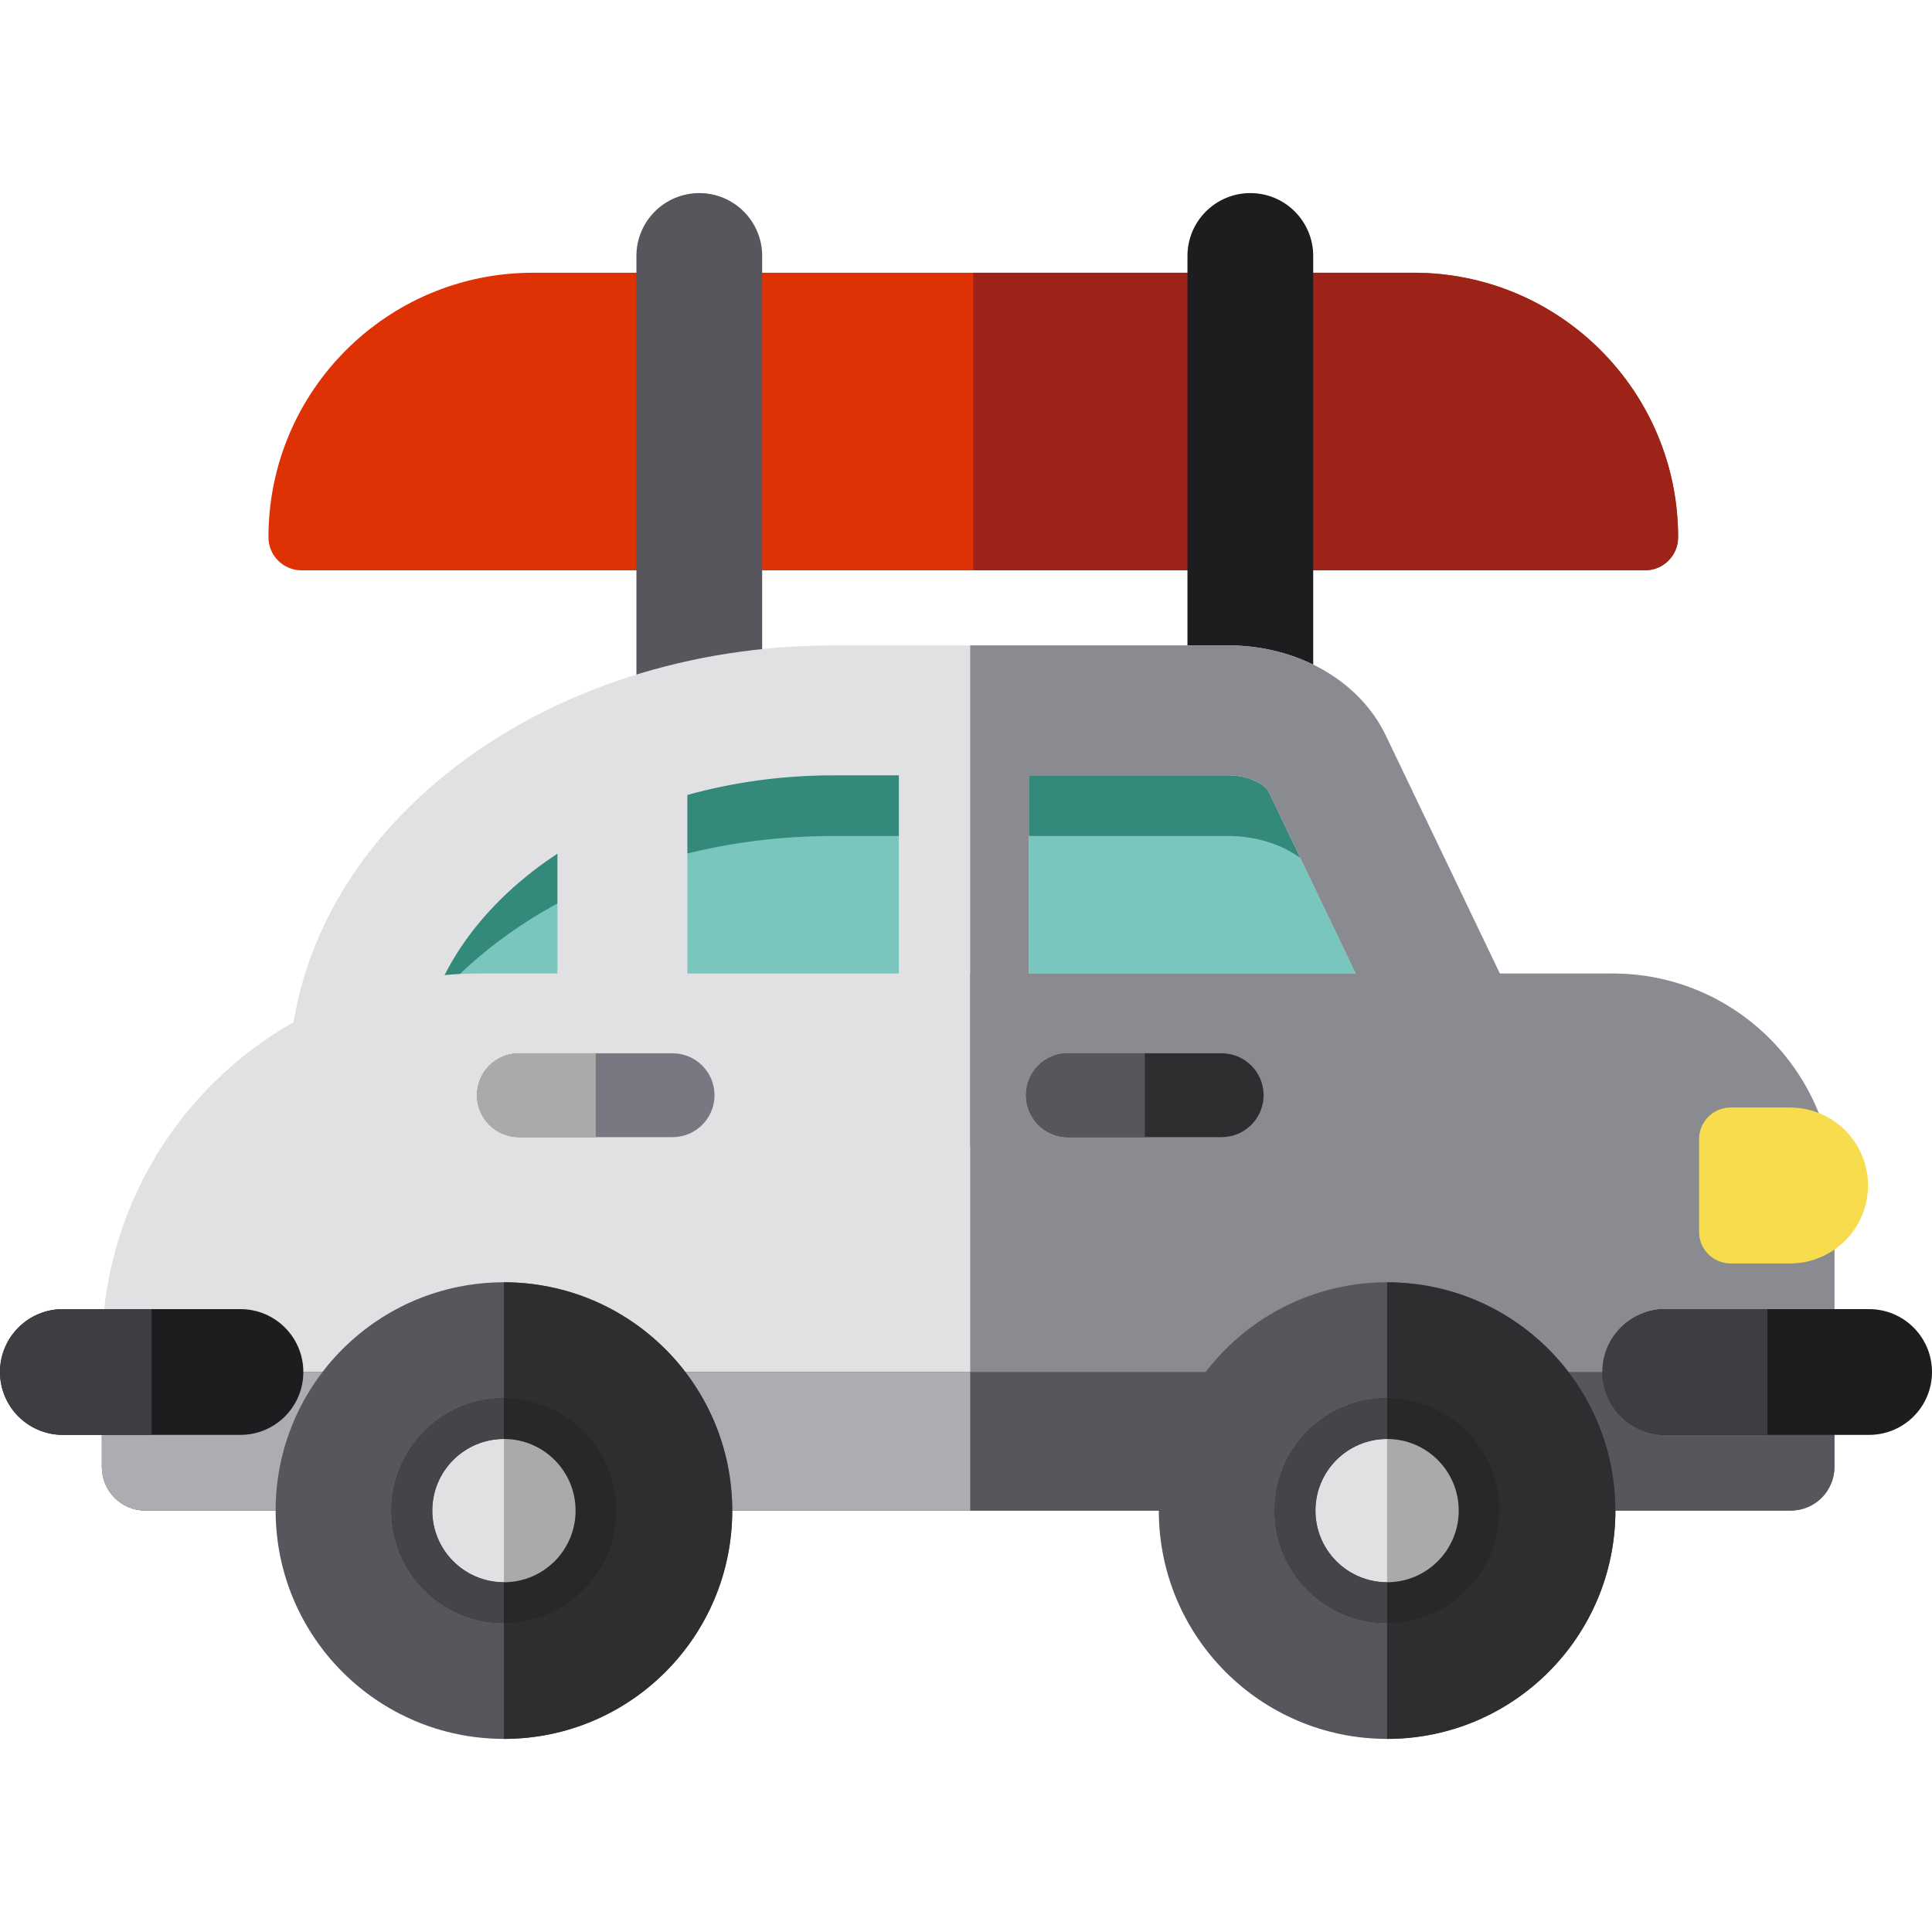 <?xml version="1.0" encoding="iso-8859-1"?>
<!-- Uploaded to: SVG Repo, www.svgrepo.com, Generator: SVG Repo Mixer Tools -->
<svg height="800px" width="800px" version="1.1" id="Layer_1" xmlns="http://www.w3.org/2000/svg" xmlns:xlink="http://www.w3.org/1999/xlink" 
	 viewBox="0 0 512 512" xml:space="preserve">
<path style="fill:#DE3205;" d="M444.719,142.38c0,4.839-3.923,8.762-8.762,8.762H79.906c-4.839,0-8.762-3.923-8.762-8.762
	c0-38.717,31.386-70.103,70.103-70.103h44.073h189.298C413.334,72.277,444.719,103.664,444.719,142.38z"/>
<path style="fill:#9D2217;" d="M374.616,72.277H257.931v78.865h178.026c4.839,0,8.762-3.922,8.762-8.762
	C444.719,103.663,413.334,72.277,374.616,72.277z"/>
<path style="fill:#1D1D1F;" d="M331.351,207.392c-9.202,0-16.662-7.46-16.662-16.662V67.834c0-9.202,7.46-16.662,16.662-16.662
	s16.662,7.46,16.662,16.662v122.897C348.012,199.932,340.552,207.392,331.351,207.392z"/>
<path style="fill:#57565C;" d="M185.32,207.392c-9.202,0-16.662-7.46-16.662-16.662V67.834c0-9.202,7.46-16.662,16.662-16.662
	c9.202,0,16.662,7.46,16.662,16.662v122.897C201.982,199.932,194.522,207.392,185.32,207.392z"/>
<path style="fill:#79C6BF;" d="M351.72,202.357c-4.061-8.475-14.528-14.102-26.232-14.102H220.92
	c-70.253,0-127.204,43.973-127.204,98.217h298.311L351.72,202.357z"/>
<path style="fill:#348A7A;" d="M220.921,221.544h104.568c11.704,0,22.17,5.626,26.232,14.102l24.355,50.826h15.952l-40.307-84.114
	c-4.061-8.475-14.528-14.102-26.232-14.102H220.921c-70.253,0-127.204,43.973-127.204,98.217h7.5
	C118.879,248.614,165.803,221.544,220.921,221.544z"/>
<path style="fill:#E1E1E3;" d="M426.174,257.988h-28.705l-30.223-63.07c-6.951-14.507-23.342-23.879-41.757-23.879H220.921
	c-37.765,0-73.445,11.491-100.469,32.357c-23.639,18.253-38.412,41.809-42.666,67.51c-30.324,17.168-50.793,49.717-50.793,87.051
	v30.826c0,6.376,5.168,11.544,11.544,11.544h436.074c6.376,0,11.544-5.168,11.544-11.544v-70.814
	C486.156,284.842,459.302,257.988,426.174,257.988z M325.489,205.472c5.632,0,9.835,2.513,10.706,4.326l23.092,48.19h-86.642
	v-52.515h52.845V205.472z M220.921,205.472h17.288v52.515h-56.051v-47.309C194.379,207.264,207.449,205.472,220.921,205.472z
	 M141.497,230.649c2.006-1.55,4.097-3.009,6.228-4.424v31.761h-20.763c-3.086,0-6.136,0.148-9.149,0.421
	C122.982,248.213,130.974,238.774,141.497,230.649z"/>
<g>
	<path style="fill:#8A8A91;" d="M257.114,303.69h162.258l-52.124-108.773c-6.951-14.507-23.343-23.879-41.759-23.879h-68.376v66.844
		v60.503v5.306H257.114z M272.645,205.474h52.844c5.632,0,9.835,2.511,10.703,4.324l28.49,59.455h-92.037L272.645,205.474
		L272.645,205.474z"/>
	<path style="fill:#8A8A91;" d="M486.156,316.734c0-32.445-26.302-58.746-58.746-58.746H257.114v142.341h217.111
		c6.589,0,11.931-5.342,11.931-11.931V316.734z"/>
</g>
<path style="fill:#F7DC4D;" d="M495.042,314.167c0,11.411-9.25,20.663-20.663,20.663h-15.739c-4.621,0-8.367-3.747-8.367-8.367
	v-24.59c0-4.621,3.747-8.367,8.367-8.367h15.739C485.791,293.505,495.042,302.756,495.042,314.167z"/>
<path style="fill:#57565C;" d="M26.993,363.594v25.189c0,6.376,5.168,11.544,11.544,11.544h436.074
	c6.376,0,11.544-5.168,11.544-11.544v-25.189H26.993z"/>
<path style="fill:#797882;" d="M178.247,301.351h-40.729c-6.134,0-11.108-4.974-11.108-11.108c0-6.134,4.974-11.108,11.108-11.108
	h40.729c6.134,0,11.108,4.974,11.108,11.108C189.354,296.377,184.38,301.351,178.247,301.351z"/>
<path style="fill:#2D2E30;" d="M323.758,301.351h-40.729c-6.134,0-11.108-4.974-11.108-11.108c0-6.134,4.974-11.108,11.108-11.108
	h40.729c6.134,0,11.108,4.974,11.108,11.108C334.865,296.377,329.891,301.351,323.758,301.351z"/>
<path style="fill:#1D1D1F;" d="M495.338,380.257h-53.951c-9.202,0-16.662-7.46-16.662-16.662s7.46-16.662,16.662-16.662h53.951
	c9.202,0,16.662,7.46,16.662,16.662S504.541,380.257,495.338,380.257z"/>
<path style="fill:#AAAAAA;" d="M157.882,279.136h-20.365c-6.134,0-11.108,4.974-11.108,11.108c0,6.134,4.974,11.108,11.108,11.108
	h20.365V279.136z"/>
<path style="fill:#57565C;" d="M303.393,279.136h-20.365c-6.134,0-11.108,4.974-11.108,11.108c0,6.134,4.974,11.108,11.108,11.108
	h20.365V279.136z"/>
<path style="fill:#3E3E42;" d="M468.363,346.934h-27.078c-9.202,0-16.662,7.46-16.662,16.662s7.46,16.662,16.662,16.662h27.078
	V346.934z"/>
<path style="fill:#ACACB2;" d="M257.114,363.594H26.993v25.189c0,6.376,5.168,11.544,11.544,11.544h218.576V363.594z"/>
<circle style="fill:#57565C;" cx="133.548" cy="400.322" r="60.504"/>
<path style="fill:#2D2E30;" d="M133.55,339.827v121.001c33.413,0,60.5-27.087,60.5-60.5
	C194.049,366.914,166.963,339.827,133.55,339.827z"/>
<path style="fill:#AAAAAA;" d="M133.549,424.71c-13.445,0-24.381-10.939-24.381-24.383s10.938-24.381,24.381-24.381
	s24.383,10.938,24.383,24.381S146.994,424.71,133.549,424.71z"/>
<path style="fill:#282828;" d="M133.55,381.348c10.482,0,18.981,8.497,18.981,18.981c0,10.482-8.497,18.98-18.981,18.98
	s-18.981-8.497-18.981-18.98C114.569,389.845,123.067,381.348,133.55,381.348 M133.55,370.543
	c-16.423,0-29.784,13.361-29.784,29.784s13.361,29.784,29.784,29.784s29.784-13.361,29.784-29.784
	C163.334,383.905,149.973,370.543,133.55,370.543L133.55,370.543z"/>
<path style="fill:#E1E1E3;" d="M114.569,400.327c0,10.483,8.497,18.981,18.981,18.981v-37.961
	C123.067,381.348,114.569,389.845,114.569,400.327z"/>
<path style="fill:#464449;" d="M114.569,400.329c0-10.483,8.497-18.981,18.98-18.981v-10.804c-16.423,0-29.784,13.361-29.784,29.784
	s13.361,29.784,29.784,29.784v-10.804C123.067,419.308,114.569,410.811,114.569,400.329z"/>
<circle style="fill:#57565C;" cx="367.599" cy="400.322" r="60.504"/>
<path style="fill:#2D2E30;" d="M367.595,339.827v121.001c33.413,0,60.5-27.087,60.5-60.5
	C428.095,366.914,401.008,339.827,367.595,339.827z"/>
<path style="fill:#AAAAAA;" d="M367.594,424.71c-13.445,0-24.381-10.939-24.381-24.383s10.938-24.381,24.381-24.381
	s24.383,10.938,24.383,24.381S381.039,424.71,367.594,424.71z"/>
<path style="fill:#282828;" d="M367.595,381.348c10.482,0,18.981,8.497,18.981,18.981c0,10.482-8.497,18.98-18.981,18.98
	c-10.483,0-18.981-8.497-18.981-18.98C348.614,389.845,357.112,381.348,367.595,381.348 M367.595,370.543
	c-16.423,0-29.784,13.361-29.784,29.784s13.361,29.784,29.784,29.784c16.423,0,29.784-13.361,29.784-29.784
	C397.378,383.905,384.018,370.543,367.595,370.543L367.595,370.543z"/>
<path style="fill:#E1E1E3;" d="M348.614,400.327c0,10.483,8.497,18.981,18.981,18.981v-37.961
	C357.112,381.348,348.614,389.845,348.614,400.327z"/>
<path style="fill:#464449;" d="M348.614,400.329c0-10.483,8.497-18.981,18.98-18.981v-10.804c-16.423,0-29.784,13.361-29.784,29.784
	s13.361,29.784,29.784,29.784v-10.804C357.112,419.308,348.614,410.811,348.614,400.329z"/>
<path style="fill:#1D1D1F;" d="M63.725,380.257H16.662C7.46,380.257,0,372.797,0,363.595s7.46-16.662,16.662-16.662h47.063
	c9.202,0,16.662,7.46,16.662,16.662S72.927,380.257,63.725,380.257z"/>
<path style="fill:#3E3E42;" d="M40.193,346.934H16.662C7.46,346.934,0,354.394,0,363.595s7.46,16.662,16.662,16.662h23.532
	C40.193,380.257,40.193,346.934,40.193,346.934z"/>
</svg>